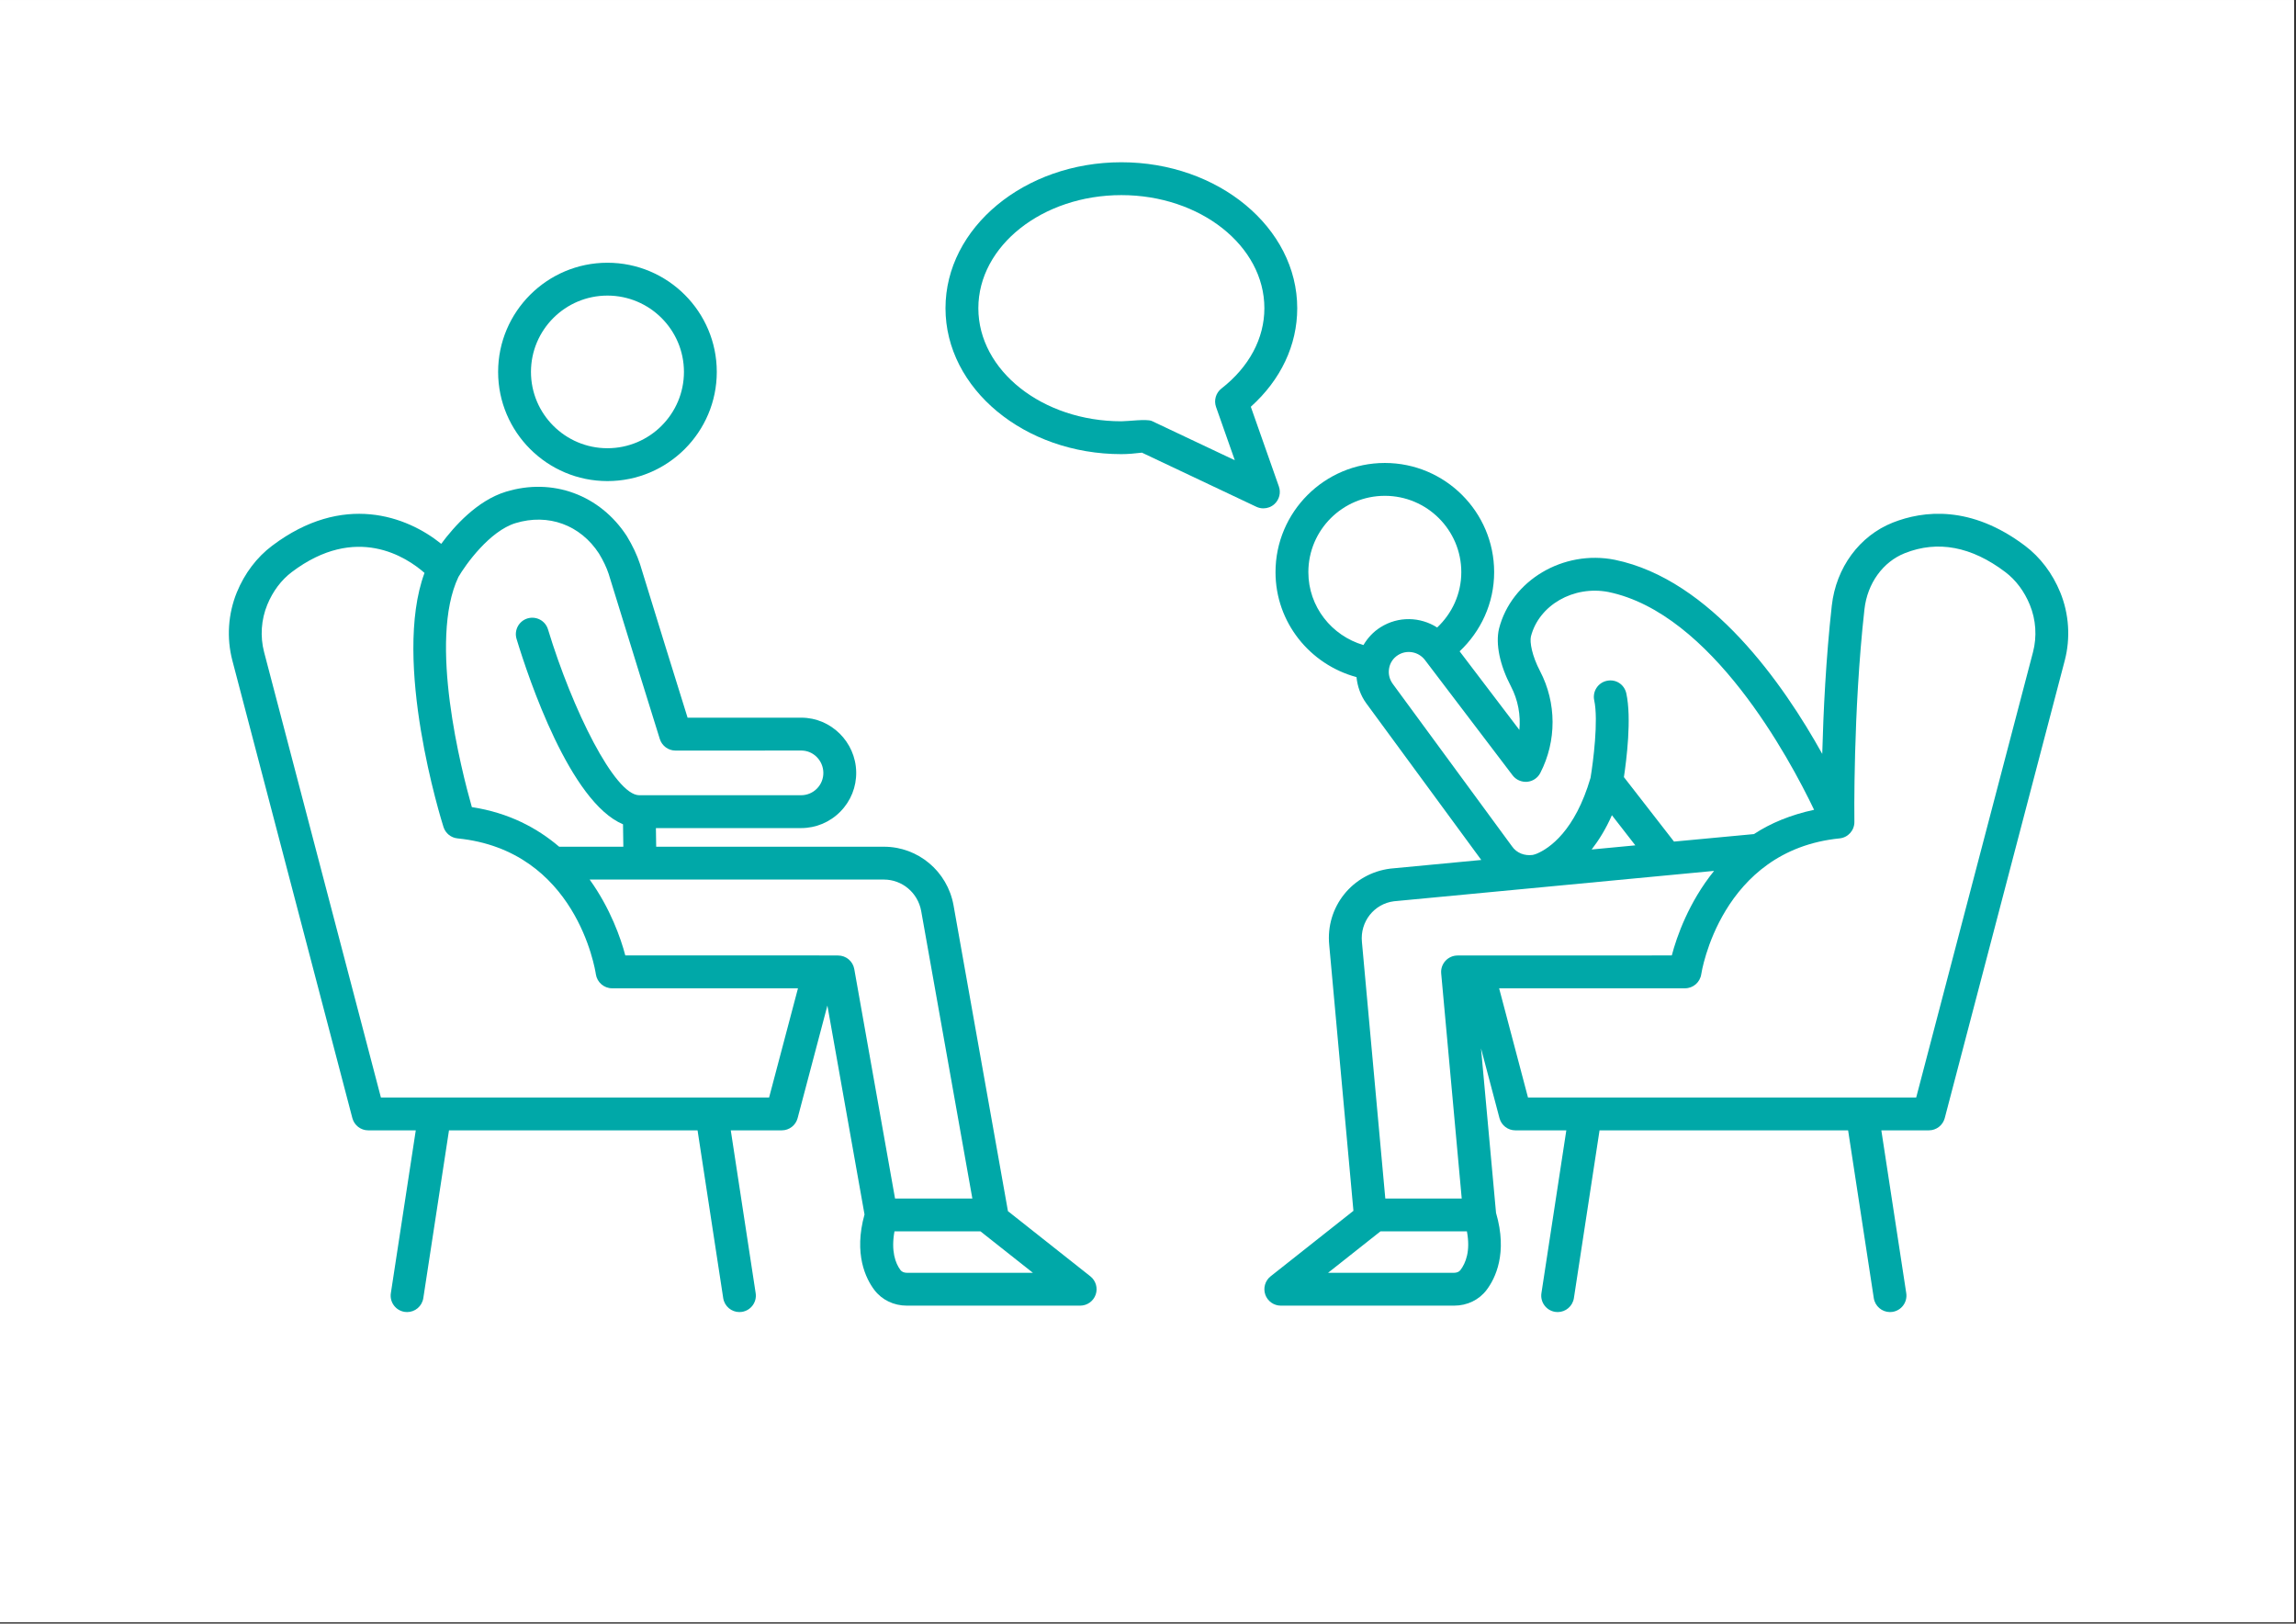 <svg xmlns="http://www.w3.org/2000/svg" xmlns:xlink="http://www.w3.org/1999/xlink" width="1123" zoomAndPan="magnify" viewBox="0 0 842.25 595.5" height="794" preserveAspectRatio="xMidYMid meet"><rect x="0" y="0" width="842.25" height="595.5" fill="#333333" stroke="none"/><defs><clipPath id="88aa46b365"><path d="M 0 0.016 L 841.5 0.016 L 841.5 594.984 L 0 594.984 Z M 0 0.016 " clip-rule="nonzero"></path></clipPath><clipPath id="c9963eb6af"><path d="M 0 0.016 L 841.5 0.016 L 841.5 594.984 L 0 594.984 Z M 0 0.016 " clip-rule="nonzero"></path></clipPath><clipPath id="e2ec156d88"><path d="M 83 178 L 403 178 L 403 481.547 L 83 481.547 Z M 83 178 " clip-rule="nonzero"></path></clipPath><clipPath id="92abda5052"><path d="M 346 59.512 L 476 59.512 L 476 187 L 346 187 Z M 346 59.512 " clip-rule="nonzero"></path></clipPath><clipPath id="767a9e7bba"><path d="M 463 169 L 758.828 169 L 758.828 481.547 L 463 481.547 Z M 463 169 " clip-rule="nonzero"></path></clipPath><clipPath id="4086909ecf"><rect x="0" width="842" y="0" height="595"></rect></clipPath></defs><g clip-path="url(#88aa46b365)"><path fill="#ffffff" d="M 0 0.016 L 841.5 0.016 L 841.5 594.984 L 0 594.984 Z M 0 0.016 " fill-opacity="1" fill-rule="nonzero"></path><g transform="matrix(1, 0, 0, 1, 0, -0)"><g clip-path="url(#4086909ecf)"><g clip-path="url(#c9963eb6af)"><path fill="#ffffff" d="M 0 0.016 L 841.816 0.016 L 841.816 595.211 L 0 595.211 Z M 0 0.016 " fill-opacity="1" fill-rule="nonzero"></path></g><g clip-path="url(#e2ec156d88)"><path fill="#00a8a8" d="M 369.75 444.223 L 349.781 332.004 C 347.535 319.578 336.805 310.555 324.25 310.555 L 240.711 310.555 L 240.609 303.719 L 293.855 303.719 C 299.324 303.719 304.457 301.562 308.293 297.656 C 312.117 293.762 314.176 288.609 314.082 283.148 C 313.883 272.16 304.855 263.227 293.973 263.227 L 252.234 263.238 C 248.75 252.086 239.301 221.727 234.75 206.809 C 233.652 203.5 232.113 200.23 229.949 196.641 C 220.098 181.484 202.684 175.098 185.539 180.367 C 175.016 183.605 166.594 193.051 161.855 199.465 C 149.242 189.266 125.797 180.566 99.816 200.172 C 94.203 204.395 89.742 210.289 86.895 217.219 C 83.66 225.117 83.07 234.012 85.238 242.262 L 129.258 410.09 C 129.953 412.734 132.34 414.582 135.082 414.582 L 152.52 414.582 L 143.379 474.297 C 142.871 477.582 145.129 480.652 148.426 481.16 C 148.73 481.207 149.039 481.23 149.344 481.23 C 152.262 481.23 154.828 479.098 155.285 476.109 L 164.703 414.582 L 255.887 414.582 L 265.297 476.109 C 265.754 479.098 268.32 481.23 271.238 481.23 C 271.543 481.23 271.852 481.207 272.156 481.16 C 275.449 480.652 277.711 477.582 277.203 474.297 L 268.074 414.582 L 286.77 414.582 C 289.5 414.582 291.902 412.746 292.594 410.102 L 303.516 368.805 L 317.133 445.422 C 313.109 459.891 317.594 468.988 320.777 473.168 C 323.555 476.793 327.883 478.875 332.66 478.875 L 396.238 478.875 C 398.805 478.875 401.086 477.254 401.934 474.828 C 402.77 472.402 401.992 469.723 399.98 468.121 Z M 189.082 191.875 C 201.129 188.203 212.91 192.523 219.734 203.031 C 221.336 205.676 222.5 208.148 223.266 210.453 C 228.875 228.824 242.043 271.055 242.043 271.055 C 242.832 273.57 245.164 275.289 247.797 275.289 L 293.973 275.277 C 298.336 275.277 301.949 278.902 302.031 283.359 C 302.066 285.562 301.242 287.645 299.691 289.223 C 298.148 290.797 296.066 291.668 293.855 291.668 L 234.5 291.668 C 225.523 291.668 209.945 260.215 201.023 230.836 C 200.059 227.656 196.73 225.871 193.504 226.82 C 190.328 227.789 188.527 231.152 189.492 234.34 C 193.984 249.129 209.137 294.195 228.543 302.328 L 228.66 310.555 L 205.125 310.555 C 197.09 303.723 186.777 298.129 173.09 296.023 C 169.246 282.496 157.066 234.941 168.164 211.617 C 170.816 207.043 179.598 194.801 189.082 191.875 Z M 282.133 402.535 L 139.73 402.535 L 96.887 239.199 C 95.379 233.469 95.793 227.281 98.051 221.797 C 100.074 216.867 103.191 212.715 107.062 209.797 C 130.609 192.027 149.121 204.324 155.723 210.125 C 143.73 242.602 161.875 300.766 162.688 303.328 C 163.418 305.613 165.43 307.258 167.828 307.496 C 211.32 311.859 218.309 355.48 218.582 357.328 C 219.027 360.281 221.559 362.48 224.547 362.48 L 292.727 362.48 Z M 307.445 350.453 L 300.652 350.453 C 300.617 350.453 300.586 350.43 300.551 350.43 L 229.383 350.43 C 227.746 344.172 223.902 333.168 216.305 322.602 L 324.25 322.602 C 330.969 322.602 336.711 327.461 337.922 334.133 L 356.691 439.586 L 328.332 439.586 L 313.375 355.422 C 312.871 352.551 310.363 350.453 307.445 350.453 Z M 332.66 466.828 C 331.684 466.828 330.816 466.461 330.355 465.863 C 328.418 463.324 326.824 458.754 328.121 451.637 L 359.68 451.637 L 378.906 466.828 Z M 332.66 466.828 " fill-opacity="1" fill-rule="nonzero"></path></g><path fill="#00a8a8" d="M 222.828 176.449 C 244.949 176.449 262.941 158.48 262.941 136.406 C 262.941 114.332 244.949 96.367 222.828 96.367 C 200.719 96.367 182.727 114.332 182.727 136.406 C 182.727 158.48 200.719 176.449 222.828 176.449 Z M 222.828 108.414 C 238.301 108.414 250.895 120.969 250.895 136.406 C 250.895 151.844 238.301 164.398 222.828 164.398 C 207.355 164.398 194.777 151.844 194.777 136.406 C 194.777 120.969 207.355 108.414 222.828 108.414 Z M 222.828 108.414 " fill-opacity="1" fill-rule="nonzero"></path><g clip-path="url(#92abda5052)"><path fill="#00a8a8" d="M 469.137 178.426 L 458.84 149.188 C 469.855 139.289 475.867 126.594 475.867 113.039 C 475.867 83.527 446.934 59.512 411.359 59.512 C 375.789 59.512 346.84 83.527 346.84 113.039 C 346.84 142.551 375.789 166.566 411.359 166.566 C 413.832 166.566 416.23 166.328 418.902 166.023 L 460.875 185.875 C 461.699 186.262 462.582 186.449 463.453 186.449 C 464.91 186.449 466.359 185.922 467.488 184.898 C 469.289 183.273 469.949 180.719 469.137 178.426 Z M 446.086 149.258 L 452.969 168.801 L 422.48 154.387 C 420.414 153.602 413.855 154.516 411.359 154.516 C 382.426 154.516 358.891 135.914 358.891 113.039 C 358.891 90.164 382.426 71.562 411.359 71.562 C 440.285 71.562 463.816 90.164 463.816 113.039 C 463.816 124.121 458.227 134.582 448.062 142.504 C 446.027 144.09 445.227 146.82 446.086 149.258 Z M 446.086 149.258 " fill-opacity="1" fill-rule="nonzero"></path></g><g clip-path="url(#767a9e7bba)"><path fill="#00a8a8" d="M 755.758 217.234 C 752.91 210.289 748.449 204.395 742.848 200.172 C 722.941 185.168 705.5 187.273 694.332 191.676 C 682.109 196.523 673.531 208.184 671.965 222.105 C 669.797 241.48 668.859 261.41 668.461 276.504 C 654.316 251.07 627.621 212.574 592.395 205.324 C 573.5 201.547 554.41 212.844 549.883 230.609 C 548.574 236.234 550.176 243.93 554.258 251.73 C 556.859 256.699 557.883 262.262 557.355 267.711 L 535.441 238.887 C 543.195 231.578 548.105 221.301 548.105 209.844 C 548.105 187.77 530.113 169.801 508.004 169.801 C 485.891 169.801 467.902 187.77 467.902 209.844 C 467.902 228.305 480.555 243.742 497.609 248.348 C 497.961 251.75 499.102 255.066 501.156 257.898 L 543.383 315.414 L 510.062 318.578 C 496.059 320.32 486.211 332.688 487.609 346.652 L 496.484 444.098 L 466.102 468.121 C 464.09 469.723 463.312 472.402 464.148 474.828 C 464.996 477.254 467.277 478.875 469.844 478.875 L 533.418 478.875 C 538.195 478.875 542.527 476.793 545.293 473.168 C 548.52 468.941 553.133 459.668 548.793 444.836 L 543.285 384.492 L 550.059 410.102 C 550.754 412.746 553.152 414.582 555.883 414.582 L 574.578 414.582 L 565.449 474.297 C 564.945 477.582 567.203 480.652 570.496 481.16 C 570.805 481.207 571.109 481.23 571.414 481.23 C 574.332 481.23 576.898 479.098 577.359 476.109 L 586.766 414.582 L 677.949 414.582 L 687.367 476.109 C 687.828 479.098 690.391 481.23 693.309 481.23 C 693.617 481.23 693.922 481.207 694.227 481.16 C 697.523 480.652 699.781 477.582 699.277 474.297 L 690.137 414.582 L 707.57 414.582 C 710.312 414.582 712.703 412.734 713.398 410.09 L 757.418 242.262 C 759.582 234.012 758.992 225.117 755.758 217.234 Z M 510.887 250.789 C 509.66 249.098 509.191 247.039 509.59 245 C 509.969 243.023 511.121 241.344 512.84 240.262 C 516.074 238.223 520.324 239 522.676 242.012 L 554.883 284.387 C 556.141 286.031 558.164 286.902 560.215 286.738 C 562.273 286.562 564.098 285.324 565.039 283.492 C 571.074 271.758 571.027 257.793 564.945 246.156 C 561.941 240.426 561.121 235.496 561.59 233.457 C 564.543 221.914 577.262 214.668 590.008 217.125 C 627.852 224.918 656.352 277.969 665.469 297.012 C 656.891 298.859 649.496 301.906 643.414 305.918 L 614.082 308.672 L 595.703 285.023 C 596.641 278.801 598.59 263.52 596.586 254.309 C 595.879 251.086 592.809 248.969 589.418 249.707 C 586.172 250.414 584.113 253.613 584.816 256.875 C 586.402 264.195 584.422 279.566 583.461 285.289 C 577.801 304.68 568.426 311.152 563.684 313.129 C 563.18 313.309 562.672 313.484 562.25 313.566 C 559.367 313.965 556.379 312.953 554.613 310.355 Z M 591.301 299 L 599.895 310.051 L 583.871 311.57 C 586.48 308.199 589.035 304.133 591.301 299 Z M 479.949 209.844 C 479.949 194.406 492.527 181.852 508.004 181.852 C 523.477 181.852 536.055 194.406 536.055 209.844 C 536.055 217.855 532.625 225.039 527.203 230.148 C 520.98 226.191 512.922 225.941 506.391 230.082 C 503.754 231.746 501.691 233.996 500.16 236.586 C 488.52 233.176 479.949 222.547 479.949 209.844 Z M 511.367 330.559 L 628.781 319.418 C 619.508 330.898 615.07 343.531 613.27 350.43 L 534.68 350.453 C 532.984 350.453 531.371 351.172 530.23 352.418 C 529.09 353.668 528.523 355.336 528.676 357.031 L 536.211 439.586 L 508.176 439.586 L 499.602 345.512 C 498.859 338.039 504.098 331.465 511.367 330.559 Z M 535.715 465.852 C 535.254 466.461 534.395 466.828 533.418 466.828 L 487.176 466.828 L 506.391 451.637 L 538.113 451.637 C 539.48 458.859 537.668 463.297 535.715 465.852 Z M 745.77 239.199 L 702.926 402.535 L 560.52 402.535 L 549.93 362.48 L 618.105 362.48 C 621.109 362.48 623.637 360.281 624.074 357.316 C 624.133 356.867 631.121 311.883 674.824 307.496 C 677.941 307.188 680.297 304.543 680.25 301.422 C 680.238 301.023 679.73 261.027 683.945 223.445 C 685.016 213.961 690.699 206.078 698.77 202.879 C 710.82 198.113 723.188 200.418 735.59 209.797 C 739.461 212.715 742.578 216.867 744.602 221.809 C 746.863 227.281 747.273 233.469 745.77 239.199 Z M 745.77 239.199 " fill-opacity="1" fill-rule="nonzero"></path></g></g></g></g></svg>